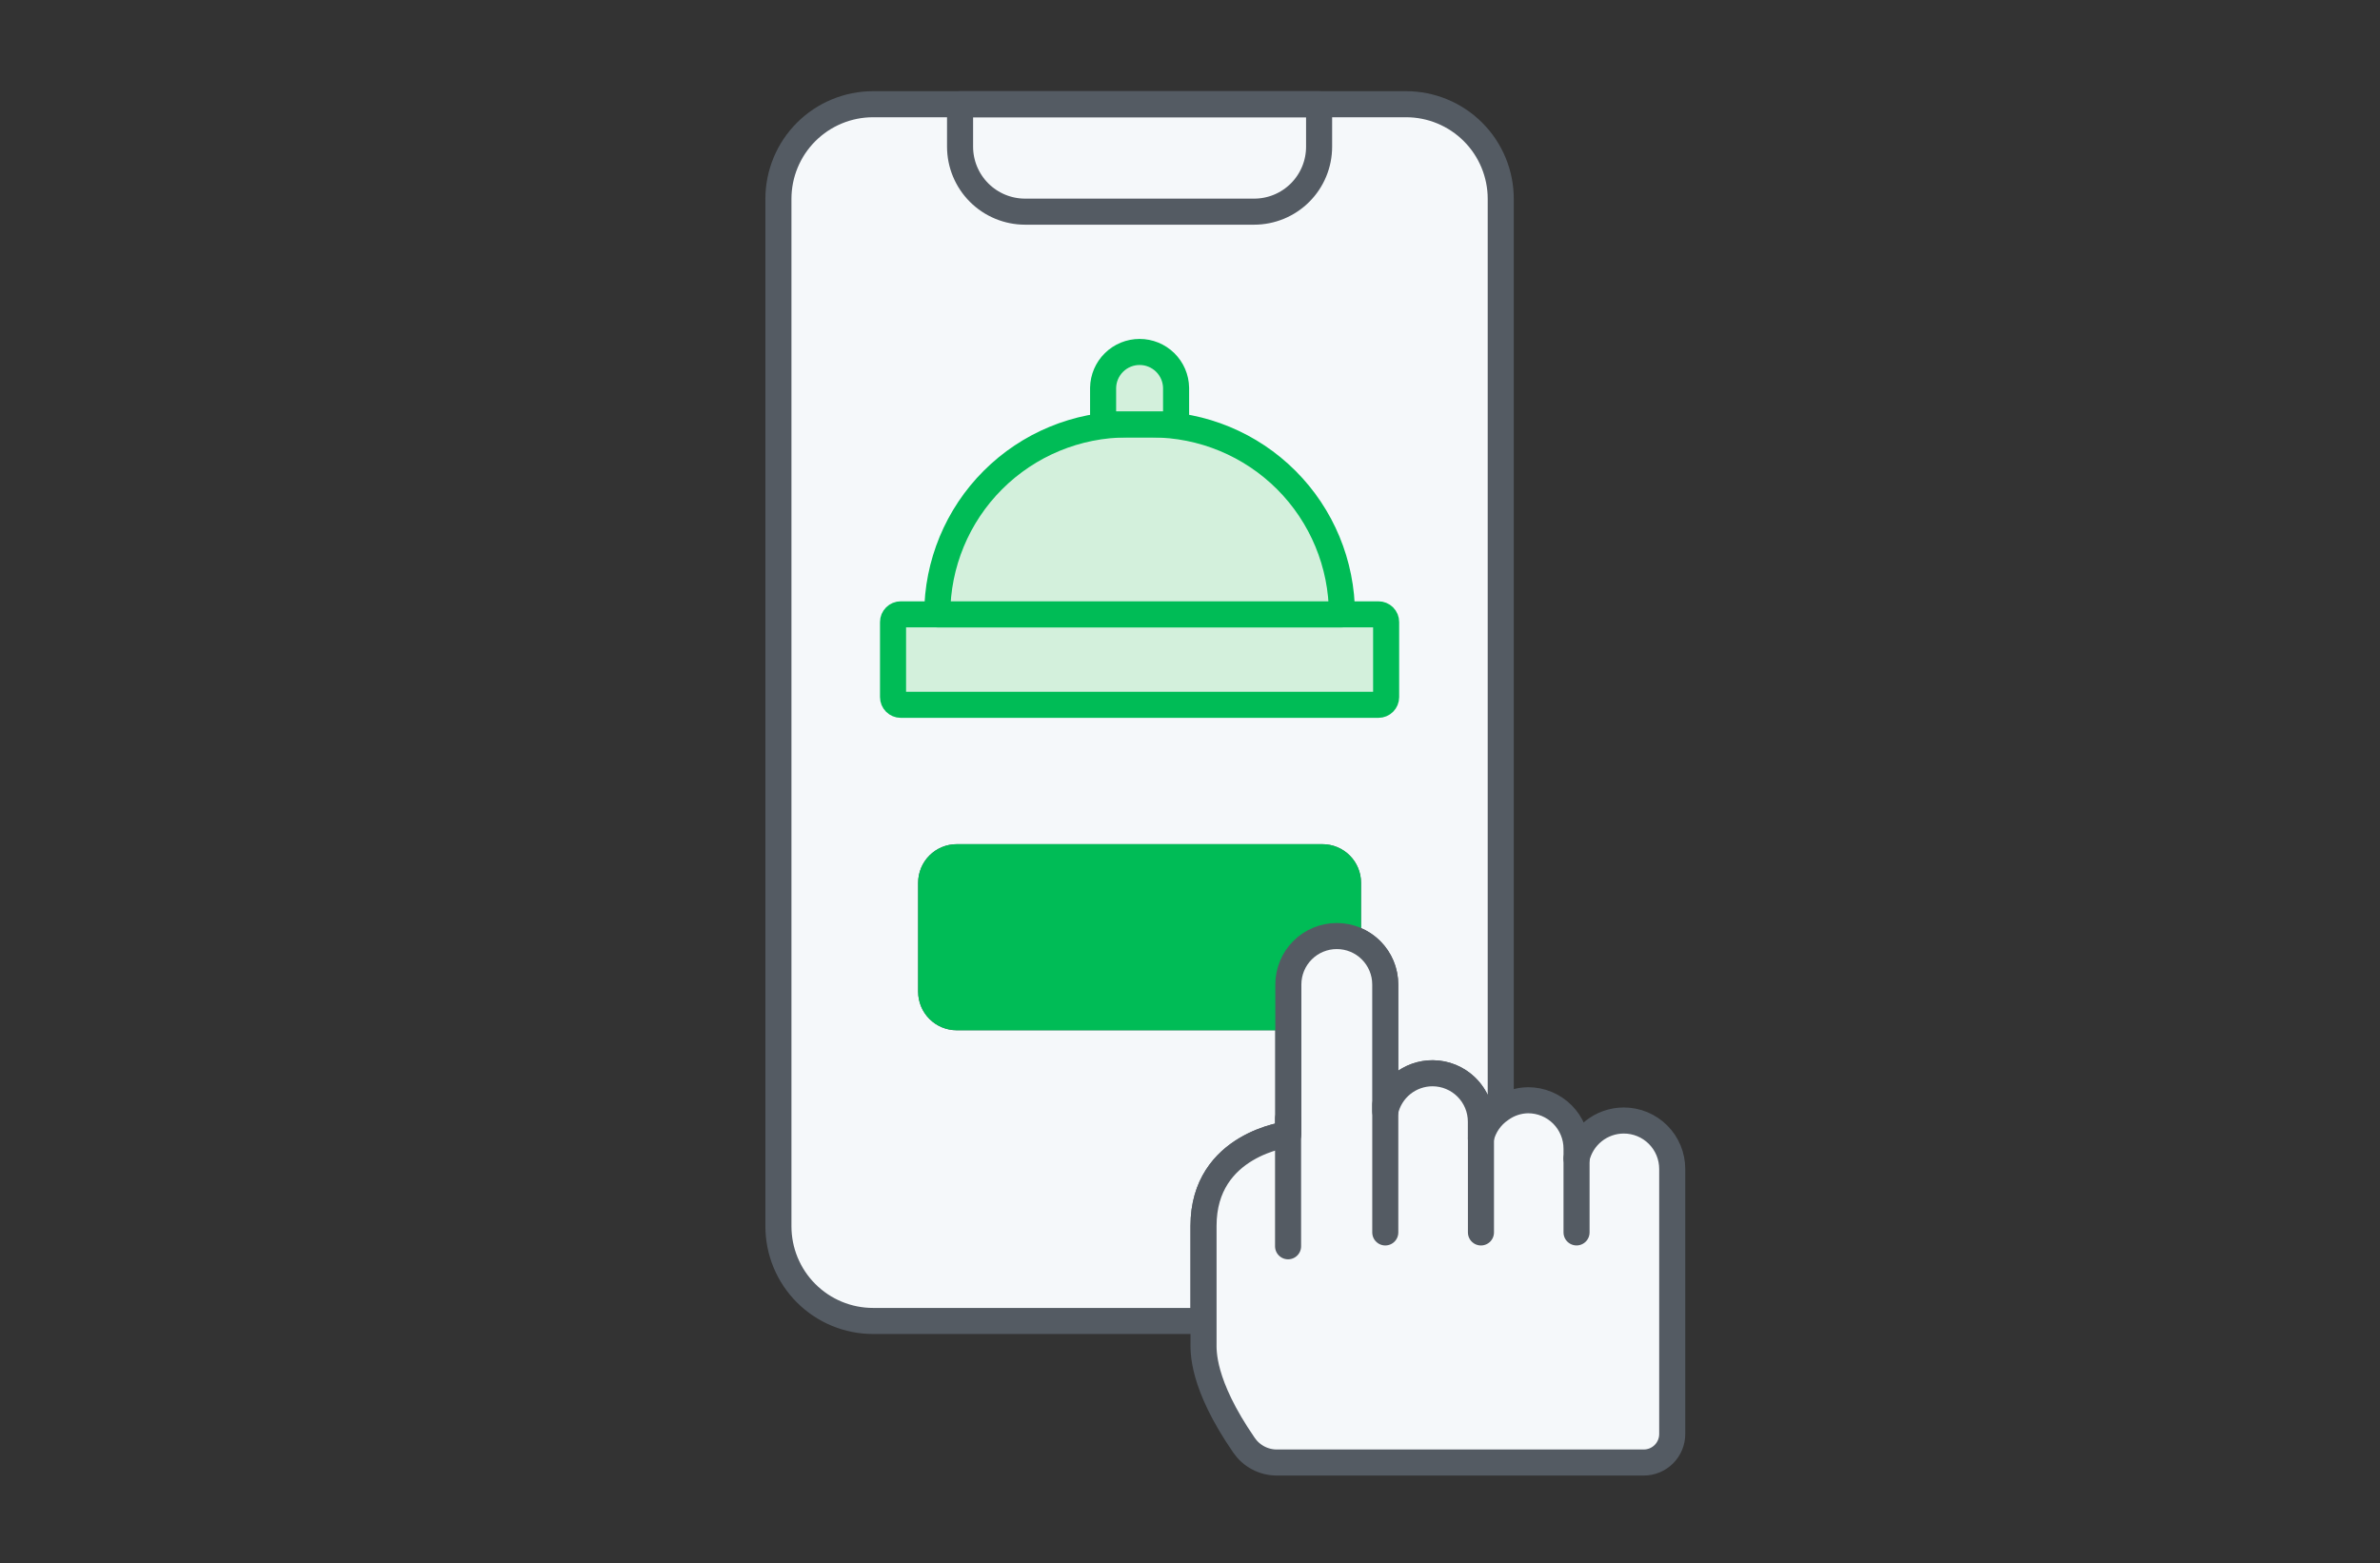 <svg width="274" height="180" viewBox="0 0 274 180" fill="none" xmlns="http://www.w3.org/2000/svg">
<rect x="0" y="0" width="274" height="180" fill="#333333" stroke="none"/>
<path d="M148.321 130.596V117.125H110.143C109.363 117.125 108.614 116.815 108.062 116.263C107.511 115.711 107.201 114.963 107.201 114.182V101.64C107.201 100.86 107.511 100.112 108.062 99.56C108.614 99.008 109.363 98.698 110.143 98.698H152.249C153.03 98.698 153.778 99.008 154.33 99.56C154.882 100.112 155.192 100.86 155.192 101.64V107.941C156.41 108.23 157.495 108.921 158.272 109.903C159.049 110.884 159.472 112.099 159.473 113.351V127.952C159.767 126.61 160.547 125.423 161.663 124.621C162.778 123.818 164.151 123.457 165.517 123.605C166.883 123.754 168.146 124.402 169.063 125.426C169.98 126.45 170.487 127.776 170.485 129.15V131.055C170.802 129.696 171.619 128.506 172.774 127.722V22.895C172.774 20.006 171.626 17.235 169.583 15.191C167.54 13.148 164.769 12 161.879 12H100.512C99.081 12 97.665 12.281 96.343 12.829C95.021 13.377 93.82 14.179 92.808 15.191C91.796 16.202 90.994 17.404 90.446 18.726C89.899 20.047 89.617 21.464 89.617 22.895V141.2C89.617 142.631 89.899 144.048 90.446 145.37C90.994 146.692 91.796 147.893 92.808 148.904C93.82 149.916 95.021 150.719 96.343 151.266C97.665 151.814 99.081 152.095 100.512 152.095H138.558V141.136C138.558 131.707 148.321 130.596 148.321 130.596Z" fill="#F5F8FA" stroke="#545B63" stroke-width="3" stroke-miterlimit="10" stroke-linejoin="round"/>
<path d="M152.249 98.697H110.143C109.362 98.697 108.614 99.007 108.062 99.558C107.51 100.11 107.2 100.859 107.2 101.639V114.18C107.2 114.96 107.51 115.708 108.062 116.26C108.614 116.812 109.362 117.122 110.143 117.122H148.321V113.352C148.321 111.874 148.909 110.456 149.955 109.411C151.001 108.366 152.419 107.779 153.897 107.779C154.333 107.784 154.768 107.839 155.192 107.942V101.639C155.192 101.253 155.116 100.87 154.968 100.513C154.82 100.156 154.603 99.832 154.33 99.558C154.057 99.285 153.732 99.068 153.375 98.921C153.018 98.773 152.636 98.697 152.249 98.697Z" fill="#00BC56" stroke="#00BC56" stroke-width="3" stroke-miterlimit="10" stroke-linejoin="round"/>
<path d="M103.698 70.735H158.696C158.931 70.735 159.156 70.828 159.321 70.993C159.487 71.159 159.58 71.384 159.58 71.619V80.269C159.58 80.503 159.487 80.728 159.321 80.894C159.156 81.059 158.931 81.153 158.696 81.153H103.698C103.463 81.153 103.238 81.059 103.072 80.893C102.906 80.727 102.812 80.502 102.812 80.267V71.62C102.812 71.385 102.906 71.16 103.072 70.994C103.238 70.828 103.463 70.735 103.698 70.735Z" fill="#D3F0DC" stroke="#00BC56" stroke-width="3" stroke-linecap="round" stroke-linejoin="round"/>
<path d="M144.377 24.37H118.016C116.032 24.37 114.128 23.583 112.724 22.18C111.32 20.778 110.53 18.875 110.528 16.891V12H151.863V16.885C151.864 17.868 151.671 18.842 151.295 19.75C150.919 20.659 150.368 21.485 149.672 22.18C148.977 22.875 148.151 23.426 147.243 23.802C146.334 24.178 145.36 24.371 144.377 24.37Z" stroke="#545B63" stroke-width="3" stroke-linecap="round" stroke-linejoin="round"/>
<path d="M132.624 48.865H129.775C123.974 48.865 118.41 51.17 114.308 55.272C110.206 59.373 107.902 64.937 107.901 70.738H154.493C154.492 64.938 152.188 59.375 148.087 55.273C143.987 51.171 138.424 48.866 132.624 48.865Z" fill="#D3F0DC" stroke="#00BC56" stroke-width="3" stroke-linecap="round" stroke-linejoin="round"/>
<path d="M135.398 48.859H126.996V44.654C127.015 43.553 127.466 42.502 128.252 41.73C129.037 40.957 130.095 40.524 131.197 40.524C132.299 40.524 133.357 40.957 134.143 41.73C134.929 42.502 135.38 43.553 135.398 44.654V48.859Z" fill="#D3F0DC" stroke="#00BC56" stroke-width="3" stroke-linecap="round" stroke-linejoin="round"/>
<path d="M186.94 129.014C185.671 129.015 184.44 129.45 183.451 130.245C182.462 131.04 181.774 132.149 181.501 133.389V132.255C181.501 130.777 180.913 129.359 179.868 128.314C178.823 127.269 177.405 126.681 175.927 126.681C174.794 126.694 173.694 127.059 172.777 127.726C171.622 128.507 170.804 129.697 170.488 131.056V129.15C170.488 127.672 169.901 126.254 168.856 125.209C167.811 124.163 166.394 123.575 164.916 123.574C163.646 123.575 162.415 124.009 161.426 124.805C160.437 125.602 159.75 126.712 159.479 127.952V113.353C159.479 111.874 158.891 110.455 157.845 109.409C156.799 108.362 155.38 107.775 153.9 107.775C152.421 107.775 151.002 108.362 149.956 109.409C148.91 110.455 148.322 111.874 148.322 113.353V130.596C148.322 130.596 138.558 131.707 138.558 141.14V154.582C138.558 155.547 138.324 159.3 143.207 166.388C143.623 167.001 144.181 167.503 144.835 167.853C145.488 168.202 146.216 168.388 146.957 168.394H189.236C189.667 168.394 190.093 168.309 190.491 168.145C190.889 167.98 191.25 167.739 191.555 167.434C191.859 167.13 192.101 166.769 192.266 166.371C192.431 165.973 192.516 165.547 192.516 165.116V134.589C192.516 133.857 192.372 133.132 192.092 132.455C191.811 131.779 191.401 131.164 190.883 130.647C190.365 130.129 189.75 129.718 189.074 129.438C188.397 129.158 187.672 129.014 186.94 129.014Z" fill="#F5F8FA" stroke="#545B63" stroke-width="3" stroke-miterlimit="10" stroke-linejoin="round"/>
<path d="M181.501 133.39V141.899" stroke="#545B63" stroke-width="3" stroke-linecap="round" stroke-linejoin="round"/>
<path d="M170.496 131.058V141.903" stroke="#545B63" stroke-width="3" stroke-linecap="round" stroke-linejoin="round"/>
<path d="M159.482 127.198V141.902" stroke="#545B63" stroke-width="3" stroke-linecap="round" stroke-linejoin="round"/>
<path d="M148.291 128.793V143.497" stroke="#545B63" stroke-width="3" stroke-linecap="round" stroke-linejoin="round"/>
</svg>
